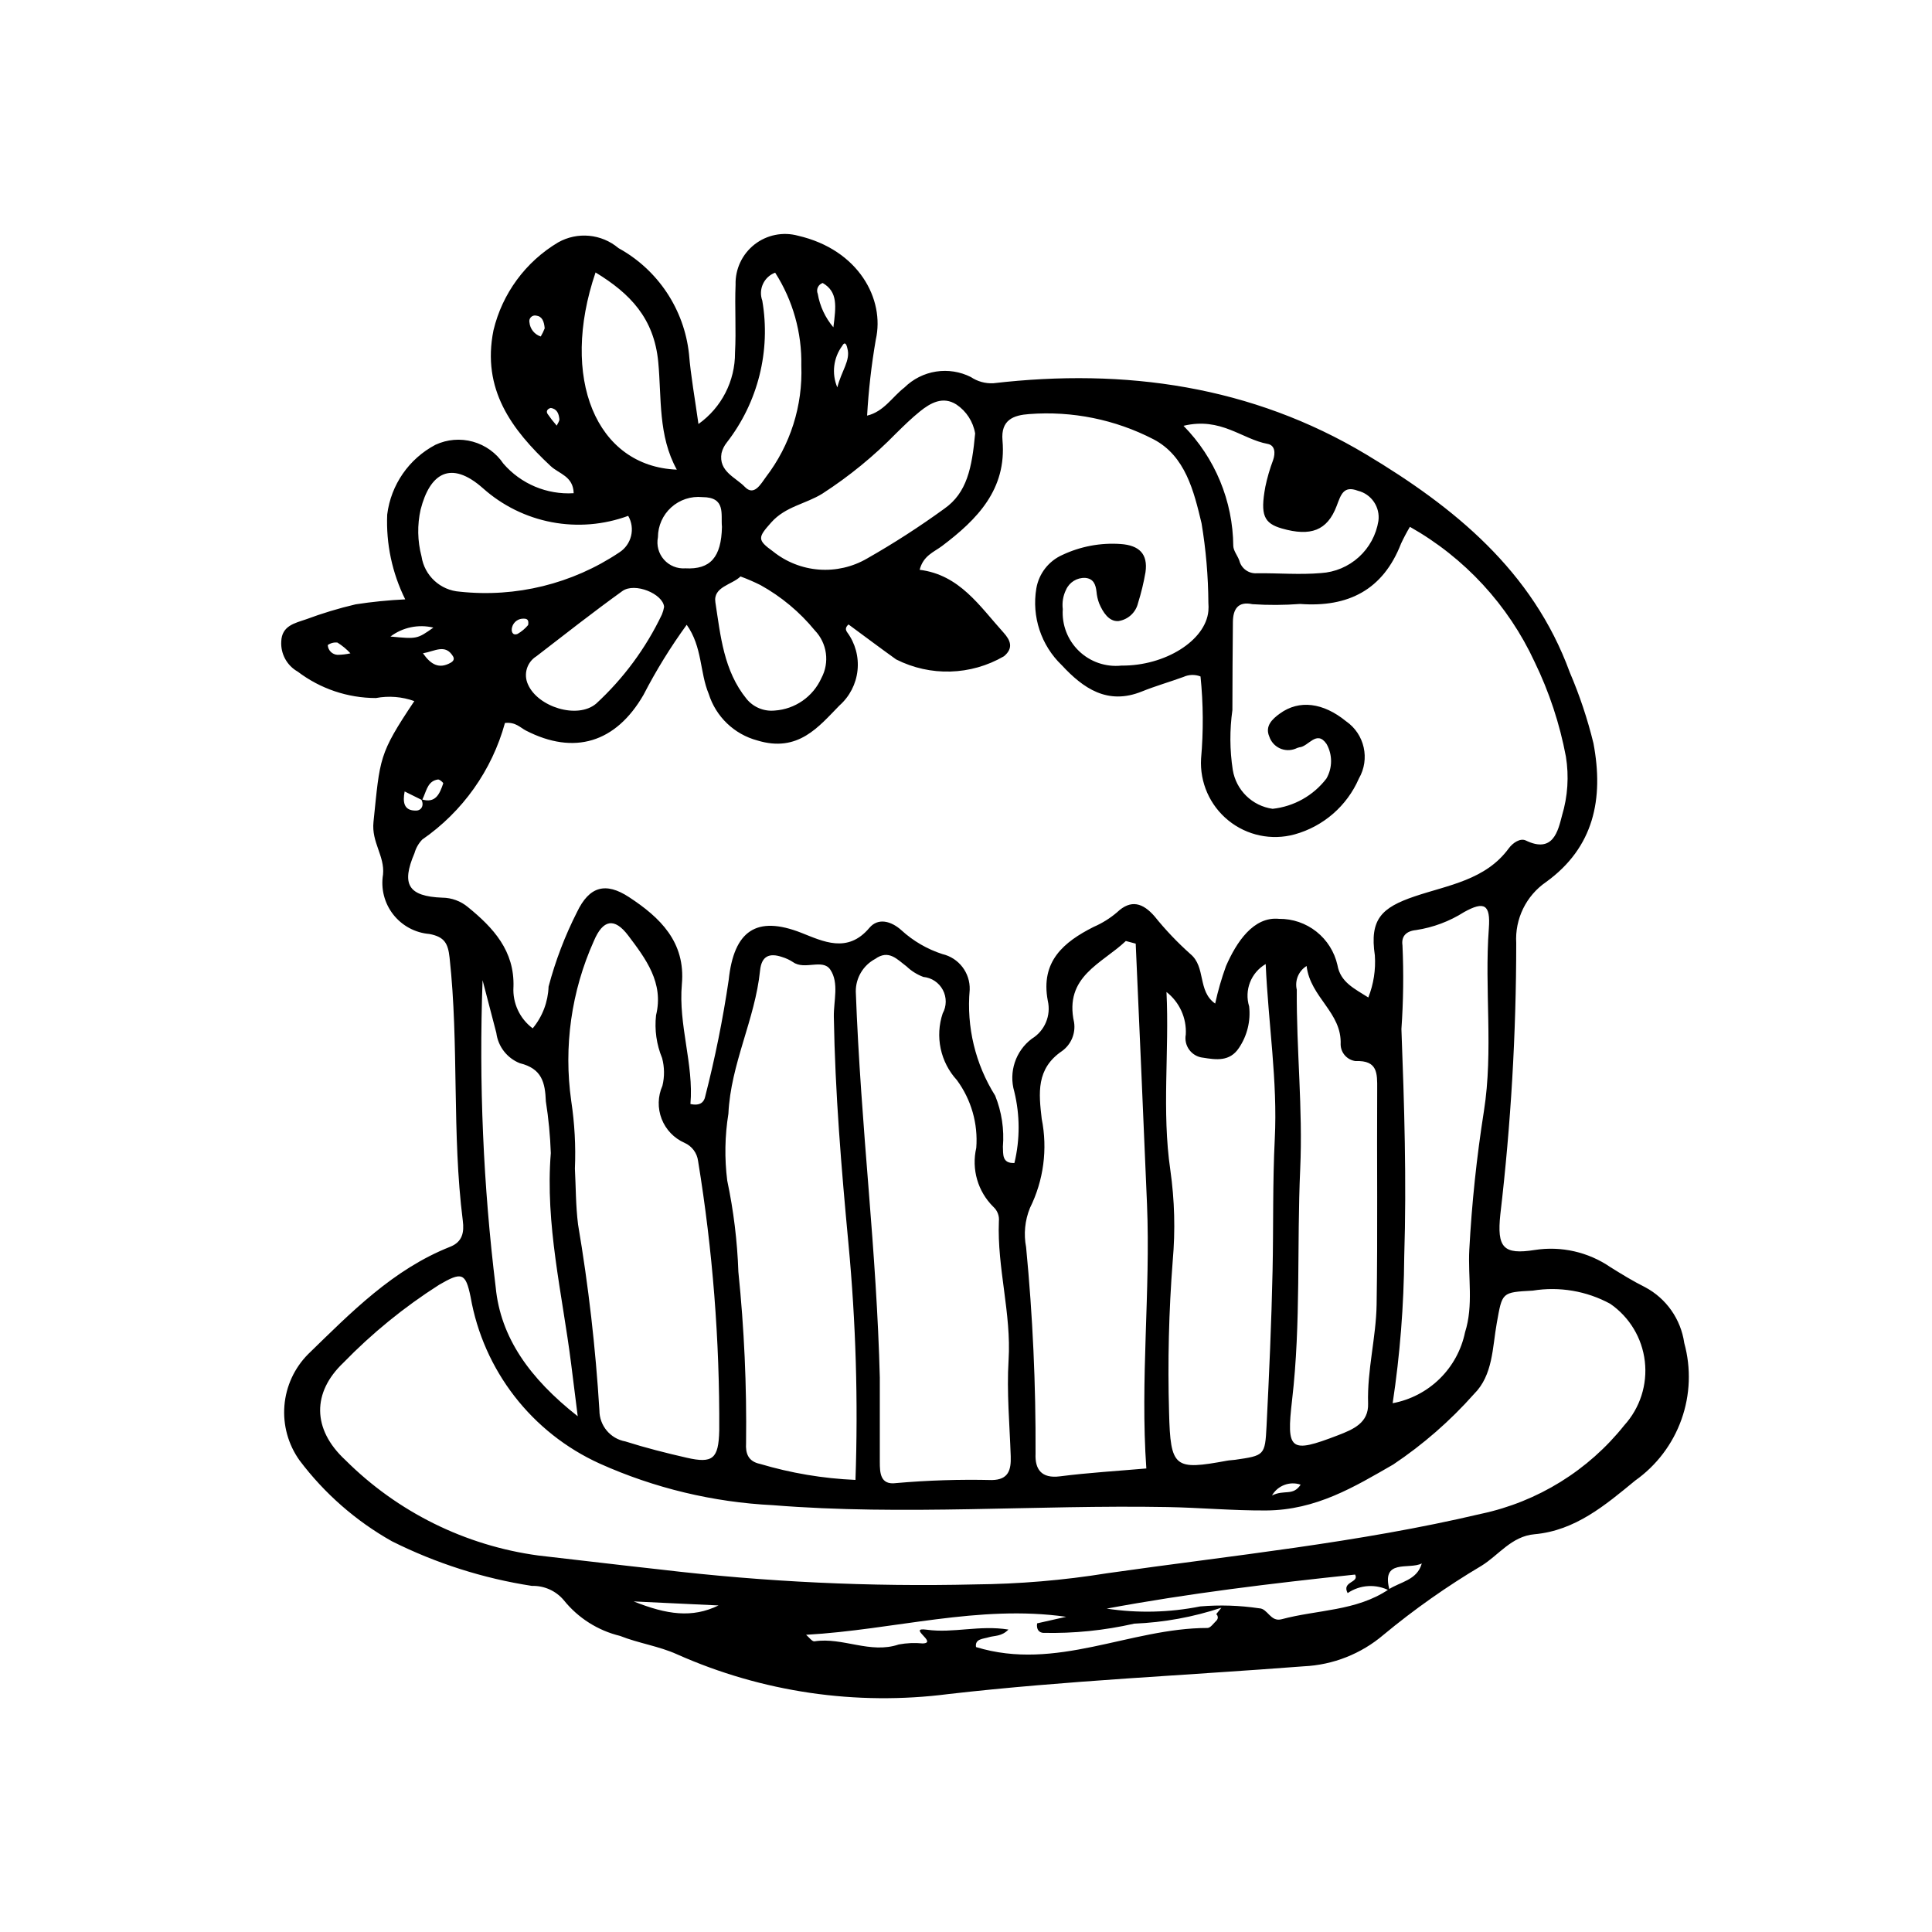 <?xml version="1.0" encoding="UTF-8"?>
<!-- Uploaded to: SVG Repo, www.svgrepo.com, Generator: SVG Repo Mixer Tools -->
<svg fill="#000000" width="800px" height="800px" version="1.1" viewBox="144 144 512 512" xmlns="http://www.w3.org/2000/svg">
 <path d="m251.39 302.84c-3.461-6.973-5.106-14.707-4.777-22.488 0.984-7.875 5.758-14.773 12.781-18.477 3.106-1.449 6.625-1.742 9.926-0.824 3.305 0.914 6.172 2.981 8.086 5.824 4.648 5.371 11.535 8.266 18.625 7.828-0.125-4.523-3.883-5.117-6.086-7.176-10.398-9.715-18.309-20.352-15.172-35.984 2.332-9.762 8.512-18.168 17.137-23.305 5.121-2.883 11.496-2.281 15.988 1.512 10.438 5.734 17.418 16.207 18.691 28.047 0.492 5.949 1.578 11.852 2.508 18.57 6.113-4.344 9.727-11.395 9.688-18.895 0.332-6.004-0.102-12.047 0.152-18.059h-0.004c-0.098-4.137 1.762-8.074 5.019-10.625 3.258-2.551 7.531-3.414 11.523-2.324 16.086 3.703 23.059 16.848 20.621 27.531-1.152 6.668-1.922 13.395-2.305 20.152 4.477-1.074 6.695-5.008 9.902-7.461h-0.004c2.277-2.242 5.199-3.719 8.355-4.215s6.387 0.012 9.242 1.449c1.75 1.172 3.832 1.75 5.938 1.648 34.941-4.066 68.531 0.691 98.902 18.91 23.176 13.902 44.031 30.742 53.871 57.676l-0.004-0.004c2.613 6.09 4.715 12.383 6.285 18.82 2.781 14.727 0.121 27.613-12.551 36.77-5.293 3.637-8.293 9.781-7.91 16.191-0.008 24.031-1.418 48.043-4.215 71.906-0.93 8.809 0.797 10.734 9.125 9.418 7.019-1.094 14.191 0.535 20.051 4.555 2.992 1.867 6.012 3.723 9.164 5.293 5.637 2.984 9.5 8.488 10.402 14.801 1.844 6.676 1.586 13.758-0.742 20.281-2.324 6.523-6.602 12.172-12.254 16.176-7.91 6.5-15.855 13.262-26.684 14.227-6.109 0.543-9.473 5.535-14.062 8.367l0.004-0.004c-9.133 5.418-17.82 11.539-25.992 18.316-5.914 5.031-13.332 7.957-21.09 8.32-31.363 2.422-62.797 3.766-94.09 7.344-24.52 3.168-49.438-0.473-72.023-10.527-4.781-2.164-10.188-2.922-15.086-4.871-5.879-1.422-11.121-4.75-14.91-9.461-2.09-2.492-5.203-3.887-8.453-3.793-12.91-1.992-25.434-5.988-37.113-11.836-9.547-5.371-17.871-12.664-24.457-21.414-3.012-4.211-4.438-9.352-4.019-14.512 0.418-5.16 2.652-10.004 6.305-13.672 11.348-11.027 22.457-22.434 37.613-28.434 3.273-1.297 3.75-3.832 3.359-6.902-2.934-23.156-0.965-46.559-3.508-69.746-0.414-3.769-1.352-5.481-5.328-6.246-3.789-0.305-7.273-2.188-9.613-5.184-2.34-2.996-3.312-6.836-2.691-10.586 0.473-4.945-3.09-8.492-2.531-13.914 1.758-17.023 1.332-17.863 10.82-32.035-3.258-1.176-6.769-1.453-10.172-0.812-7.484-0.008-14.762-2.465-20.719-6.996-2.859-1.609-4.555-4.703-4.371-7.977 0.133-4.191 3.598-4.867 6.535-5.875h0.004c4.301-1.605 8.703-2.938 13.176-3.984 4.352-0.672 8.738-1.109 13.137-1.316zm4.469 53.195-4.625-2.293c-0.527 2.797-0.277 5.144 3.055 5.07 1.441-0.031 2.199-1.469 1.312-3.027 3.848 1.289 4.918-1.426 5.859-4.176 0.062-0.184-0.961-1.098-1.391-1.035-2.523 0.359-2.969 2.606-3.777 4.492-0.137 0.328-0.285 0.648-0.434 0.969zm256.44 209.55c-3.543-1.891-7.84-1.66-11.16 0.602-1.66-3.137 3.16-2.707 1.973-4.91-22.23 2.344-44.117 4.984-65.836 9.023 8.234 1.246 16.625 1.051 24.793-0.582 5.211-0.438 10.457-0.27 15.629 0.5 2.269 0.039 2.969 3.699 5.957 2.894 9.465-2.543 19.742-2.125 28.289-7.859 3.125-2.09 7.602-2.43 8.844-6.93-3.371 1.762-10.957-1.453-8.488 7.262zm-50.152-242.32c-1.465-0.57-3.094-0.523-4.523 0.129-3.656 1.336-7.414 2.398-11.016 3.856-9.102 3.684-15.566-0.855-21.238-6.981v0.004c-5.469-5.25-7.988-12.863-6.731-20.336 0.676-3.934 3.269-7.266 6.918-8.883 4.82-2.269 10.141-3.262 15.453-2.883 4.844 0.344 7.25 2.594 6.559 7.461-0.477 2.769-1.137 5.508-1.98 8.191-0.594 2.504-2.656 4.394-5.207 4.769-2.516 0.172-4.117-2.356-5.098-4.699-0.375-0.992-0.609-2.031-0.699-3.09-0.215-1.898-0.789-3.469-2.988-3.652-2.184-0.105-4.211 1.148-5.09 3.152-0.781 1.586-1.078 3.367-0.859 5.121-0.281 4.152 1.285 8.215 4.285 11.102 2.996 2.887 7.117 4.301 11.258 3.863 11.574 0.109 22.332-6.648 23.043-14.488 0.059-0.703 0.059-1.414 0-2.121-0.043-7.07-0.648-14.125-1.809-21.098-2.027-8.465-4.266-17.859-12.754-22.277-10.133-5.231-21.52-7.543-32.891-6.676-4.133 0.285-7.594 1.488-7.109 6.992 1.137 12.957-6.691 20.938-16.023 27.973-2.141 1.613-4.961 2.535-5.93 6.309 10.602 1.324 15.895 9.637 22.219 16.629 1.809 2 2.766 4.094 0.102 6.301l-0.004-0.004c-8.766 5.09-19.512 5.402-28.555 0.82-4.262-3.047-8.445-6.199-12.617-9.266-0.852 0.777-0.848 1.379-0.336 2.098 2.133 2.906 3.106 6.504 2.723 10.086-0.379 3.586-2.086 6.898-4.781 9.289-5.496 5.598-10.926 12.598-21.805 9.262-6.109-1.648-10.953-6.301-12.848-12.336-2.391-5.703-1.656-12.43-5.832-18.305-4.281 5.883-8.109 12.09-11.445 18.559-7.344 12.719-18.402 16.039-31.172 9.465-1.531-0.789-2.711-2.305-5.551-2.008v0.004c-3.449 12.551-11.207 23.488-21.914 30.891-0.977 1.016-1.684 2.254-2.059 3.613-3.547 8.281-1.656 11.438 7.387 11.793v-0.004c2.469 0.027 4.856 0.902 6.754 2.481 6.773 5.508 12.402 11.621 12.09 21.191h-0.004c-0.25 4.277 1.668 8.395 5.102 10.957 2.586-3.117 4.066-7.008 4.207-11.059 1.809-6.828 4.332-13.445 7.531-19.746 3.269-6.852 7.602-8.016 13.781-3.973 8.219 5.379 15.016 11.891 14.012 23.066-0.969 10.828 3.18 21.18 2.269 31.766 2.644 0.574 3.606-0.562 3.906-1.949h-0.004c2.621-10.195 4.703-20.52 6.238-30.934 1.387-13.059 7.371-17.141 19.23-12.492 5.746 2.254 12.258 5.582 18.051-1.305 2.312-2.75 5.781-1.816 8.512 0.645v0.004c3.121 2.848 6.816 4.996 10.836 6.297 4.363 1.02 7.394 4.984 7.238 9.461-0.879 9.844 1.496 19.707 6.758 28.074 1.719 4.281 2.418 8.906 2.039 13.508 0.102 1.918-0.301 4.477 3.055 4.324h-0.004c1.496-6.215 1.488-12.703-0.031-18.914-1.523-5.184 0.328-10.77 4.644-14.016 3.438-2.094 5.144-6.16 4.231-10.086-1.969-10.414 4.246-15.562 12.145-19.547 2.25-0.973 4.344-2.277 6.211-3.871 3.691-3.516 6.856-2.469 9.926 1.047 2.879 3.586 6.055 6.922 9.484 9.984 4.215 3.457 1.844 9.824 6.594 13.156v-0.004c0.734-3.371 1.691-6.691 2.871-9.934 2.769-6.332 7.269-13.203 14.074-12.516 3.59-0.035 7.078 1.164 9.891 3.391 2.812 2.231 4.777 5.356 5.566 8.855 0.785 4.566 4.519 6.254 8.184 8.594v-0.004c1.402-3.543 1.992-7.352 1.73-11.152-1.418-9.574 1.754-12.668 10.613-15.66 8.793-2.969 18.73-4.312 24.867-12.695 1.145-1.562 3.109-2.777 4.516-2.098 7.305 3.543 8.562-2.629 9.613-6.633l-0.004 0.004c1.523-5.059 1.871-10.391 1.027-15.602-1.637-8.688-4.426-17.121-8.285-25.074-6.992-15.105-18.555-27.633-33.055-35.816-0.855 1.438-1.637 2.914-2.344 4.43-4.769 12.293-14.016 16.957-26.75 16.008-4.211 0.324-8.441 0.344-12.656 0.062-3.805-0.82-5.133 1.324-5.16 4.727-0.062 7.789-0.137 15.578-0.133 23.367h-0.004c-0.738 5.246-0.703 10.57 0.102 15.805 0.875 5.391 5.16 9.578 10.566 10.328 5.644-0.609 10.797-3.504 14.25-8.012 1.633-2.836 1.648-6.32 0.039-9.172-2.652-3.84-4.781 0.746-7.238 0.891v0.004c-0.344 0.082-0.676 0.203-0.992 0.363-1.344 0.535-2.848 0.5-4.16-0.105-1.312-0.605-2.316-1.727-2.777-3.094-1.215-2.793 0.754-4.648 2.828-6.144 5.086-3.676 11.426-2.898 17.523 2.078l-0.004-0.004c4.91 3.402 6.383 10.004 3.387 15.172-3.148 7.258-9.414 12.699-17.043 14.805-6.102 1.668-12.633 0.289-17.543-3.695-4.914-3.984-7.606-10.09-7.234-16.402 0.641-7.242 0.594-14.531-0.148-21.762zm-59.805 240.62c11.742-0.102 23.453-1.086 35.043-2.957 33.145-4.734 66.473-8.043 99.18-15.77l0.004 0.004c14.965-3.199 28.359-11.492 37.895-23.465 4.168-4.598 6.148-10.773 5.43-16.941-0.715-6.164-4.059-11.719-9.172-15.242-6.266-3.402-13.484-4.629-20.523-3.488-8.297 0.453-8.062 0.418-9.535 8.578-1.176 6.512-0.992 13.809-6.031 18.816-6.312 7.117-13.508 13.398-21.414 18.688-10.246 5.898-20.418 12.098-33.699 12.18-8.762 0.055-17.477-0.75-26.188-0.906-34.828-0.633-69.637 2.312-104.5-0.496h-0.004c-15.844-0.781-31.402-4.516-45.875-11.012-18.027-8.164-30.848-24.711-34.246-44.207-1.32-6.375-2.316-6.703-8.371-3.164v0.004c-9.219 5.875-17.727 12.801-25.352 20.645-8.242 7.828-8.305 17.555 0.492 25.73h0.004c13.832 13.82 31.816 22.723 51.195 25.344 10.852 1.227 21.695 2.551 32.551 3.734 27.578 3.273 55.359 4.586 83.121 3.926zm-25.184-54.727v22.223c0 2.973 0.133 6.176 4.254 5.66l-0.004-0.004c8.461-0.742 16.953-1.012 25.441-0.809 4.445-0.062 5.125-2.711 5.004-6.312-0.289-8.484-1.09-17.012-0.57-25.449 0.766-12.445-3.07-24.465-2.566-36.824 0.148-1.426-0.395-2.84-1.457-3.805-4.129-4.066-5.848-9.988-4.539-15.637 0.5-6.414-1.328-12.793-5.144-17.973-2.144-2.34-3.625-5.215-4.285-8.32-0.66-3.102-0.48-6.328 0.527-9.34 1.062-1.934 1.078-4.269 0.047-6.219s-2.973-3.246-5.168-3.453c-1.652-0.617-3.164-1.562-4.441-2.781-2.512-1.871-4.727-4.582-8.336-1.98v-0.004c-3.172 1.699-5.148 5.016-5.129 8.613 0.648 17.656 2.035 35.293 3.438 52.863 1.316 16.508 2.516 33.02 2.93 49.551zm-80.805-55.488c0.258 4.938 0.215 9.914 0.836 14.805h-0.004c2.769 16.316 4.66 32.77 5.664 49.289 0 4.047 2.898 7.512 6.883 8.23 5.348 1.699 10.812 3.078 16.289 4.328 6.844 1.562 8.418 0.273 8.582-7.188l0.004-0.004c0.129-23.934-1.746-47.832-5.609-71.453-0.27-2.121-1.629-3.949-3.59-4.812-2.785-1.227-4.969-3.508-6.066-6.344-1.102-2.84-1.027-5.996 0.203-8.777 0.59-2.422 0.562-4.949-0.086-7.352-1.48-3.586-2.031-7.484-1.602-11.34 2.113-8.602-2.738-14.977-7.356-21.105-3.68-4.879-6.731-4.266-9.129 1.434l-0.004 0.004c-5.961 13.277-8.035 27.973-5.988 42.383 0.898 5.922 1.227 11.918 0.973 17.902zm74.355 82.523c0.727-20.871 0.105-41.762-1.855-62.551-1.883-20.047-3.543-40.062-3.879-60.199-0.07-4.191 1.434-8.953-0.934-12.477-2.023-3.008-6.785 0.211-9.879-1.996h-0.004c-0.887-0.582-1.855-1.035-2.871-1.344-3.348-1.145-5.469-0.32-5.863 3.574-1.316 12.949-7.781 24.715-8.387 37.938-0.949 5.867-1.055 11.844-0.309 17.742 1.68 7.953 2.668 16.035 2.949 24.156 1.547 15.082 2.231 30.242 2.039 45.402-0.168 2.715 0.551 4.84 3.664 5.504v-0.004c8.234 2.457 16.742 3.887 25.328 4.254zm74.266-142.12-2.617-0.699c-6.309 6.008-16.43 9.363-13.711 21.582 0.434 2.918-0.789 5.832-3.176 7.566-6.93 4.695-6.191 11.184-5.406 17.977 1.609 8.008 0.508 16.32-3.121 23.637-1.336 3.285-1.691 6.891-1.016 10.375 1.758 18.199 2.594 36.473 2.504 54.758-0.176 4.019 1.484 6.613 6.445 5.977 7.582-0.973 15.234-1.418 22.914-2.09-1.652-23.609 1.129-46.805 0.18-70.008-0.949-23.031-1.996-46.051-2.996-69.074zm8.156 12.82c0.77 15.742-1.277 31.512 1.023 47.211v-0.004c1.129 7.945 1.34 15.992 0.633 23.984-1.035 13.371-1.359 26.785-0.973 40.191 0.363 14.844 1.473 15.379 15.398 12.816 0.691-0.129 1.406-0.129 2.102-0.23 7.742-1.129 7.941-1.121 8.332-8.898 0.691-13.746 1.305-27.496 1.598-41.254 0.246-11.637 0-23.266 0.586-34.914 0.773-15.293-1.707-30.418-2.41-46.312-3.898 2.266-5.715 6.926-4.383 11.234 0.434 3.875-0.527 7.773-2.711 11.004-2.449 3.699-6.098 3.121-9.547 2.57v0.004c-1.438-0.16-2.746-0.914-3.606-2.078-0.863-1.164-1.195-2.637-0.926-4.059 0.246-4.367-1.664-8.578-5.117-11.27zm59.941 108.97c4.703-0.875 9.035-3.129 12.453-6.477 3.414-3.344 5.758-7.633 6.727-12.316 2.281-7.152 0.746-14.59 1.129-21.871 0.656-12.312 1.953-24.582 3.875-36.762 2.539-16.125 0.098-32.297 1.305-48.414 0.473-6.32-1.195-7.289-6.555-4.316-3.863 2.457-8.199 4.082-12.723 4.769-2.664 0.262-3.977 1.68-3.606 4.098h-0.004c0.332 7.375 0.238 14.762-0.281 22.125 0.762 20.082 1.379 40.184 0.746 60.309-0.102 13.008-1.125 25.992-3.066 38.855zm-22.809-115.86v-0.004c-2.129 1.32-3.176 3.852-2.602 6.289-0.117 15.812 1.625 31.555 0.91 47.426-0.918 20.398 0.219 40.883-2.148 61.234-1.574 13.523-0.574 14.309 12.145 9.418 4.125-1.586 8.148-3.309 7.992-8.398-0.277-8.879 2.117-17.5 2.258-26.27 0.305-19.031 0.043-38.074 0.152-57.113 0.023-4.144 0.137-7.613-5.699-7.387l-0.004 0.004c-2.234-0.273-3.93-2.141-3.984-4.391 0.383-8.504-8.031-12.441-9.02-20.812zm-193.16 119.32c-0.797-6.336-1.273-10.168-1.758-14.004-2.348-18.535-6.898-36.863-5.371-55.77h-0.004c-0.16-4.578-0.598-9.141-1.312-13.668-0.195-5.019-1.047-8.691-6.898-10.121h0.004c-3.387-1.344-5.769-4.418-6.231-8.031-1.02-3.981-2.074-7.953-3.644-13.969-0.992 27.188 0.172 54.41 3.481 81.414 1.285 13.234 8.934 24.078 21.734 34.148zm105.32-260.45c-0.531-3.137-2.328-5.914-4.973-7.68-3.559-2.266-6.828-0.449-9.68 1.855-2.195 1.777-4.231 3.762-6.242 5.746h-0.004c-5.91 6.055-12.48 11.434-19.59 16.027-4.394 2.734-9.77 3.375-13.547 7.629-3.531 3.977-3.805 4.606 0.484 7.688 3.481 2.797 7.723 4.469 12.172 4.805 4.449 0.332 8.895-0.691 12.75-2.938 7.059-4.016 13.891-8.422 20.461-13.195 6.016-4.203 7.336-10.875 8.168-19.938zm-91.941 21.832c-6.473 2.387-13.477 2.965-20.254 1.68s-13.078-4.391-18.227-8.984c-8.633-7.644-14.09-3.871-16.52 5.594l-0.004 0.004c-0.926 4.106-0.848 8.379 0.23 12.449 0.77 5.106 4.984 8.996 10.141 9.352 14.871 1.605 29.836-2.074 42.266-10.398 3.254-2.078 4.297-6.352 2.367-9.695zm147.16-23.863c8.363 8.508 13.094 19.93 13.191 31.863 0.062 1.305 1.133 2.535 1.598 3.852v-0.004c0.535 2.129 2.535 3.551 4.719 3.363 5.644-0.055 11.324 0.438 16.926-0.047 3.727-0.23 7.262-1.727 10.027-4.234s4.594-5.883 5.188-9.566c0.504-3.676-1.848-7.137-5.445-8.02-3.812-1.43-4.484 1.039-5.625 4.047-2.484 6.551-6.91 8.125-14.469 5.969-4.832-1.379-5.793-3.586-4.434-11.012l-0.004-0.004c0.504-2.414 1.191-4.789 2.062-7.102 0.676-1.934 0.508-3.957-1.465-4.316-6.766-1.234-12.355-7.18-22.27-4.789zm-134.28 11.617c-4.992-9.023-4.016-19.02-4.918-28.516-1.109-11.641-7.488-18.18-16.617-23.742-9.516 27.926 0.109 51.398 21.535 52.258zm16.883 28.309c-2.269 2.227-7.301 2.727-6.66 6.856 1.371 8.891 2.199 18.141 8.277 25.605 1.812 2.211 4.617 3.363 7.461 3.074 2.644-0.18 5.191-1.074 7.363-2.59 2.176-1.512 3.898-3.59 4.988-6.004 2.231-4.152 1.52-9.27-1.754-12.66-3.992-4.871-8.871-8.938-14.379-11.992-1.723-0.859-3.492-1.625-5.297-2.289zm-20.25 8.059c-0.301-3.457-7.762-6.562-11.062-4.188-7.734 5.566-15.234 11.461-22.781 17.281-2.523 1.57-3.481 4.773-2.227 7.469 2.602 5.953 13.07 9.273 18.047 5.094 7.269-6.691 13.191-14.715 17.441-23.633 0.27-0.652 0.465-1.328 0.582-2.023zm29.43-88.57c-2.977 1.109-4.5 4.414-3.414 7.398 2.293 13.305-1.125 26.965-9.414 37.625-0.66 0.824-1.137 1.785-1.387 2.816-0.828 4.848 3.75 6.406 6.184 8.938 2.438 2.535 4.195-0.723 5.582-2.613v-0.004c6.473-8.453 9.793-18.902 9.379-29.543 0.176-8.711-2.234-17.277-6.93-24.617zm8.195 360.98c0.746 0.609 1.59 1.828 2.227 1.73 7.5-1.156 14.746 3.41 22.34 0.832h0.004c2.086-0.387 4.219-0.48 6.332-0.273 4.125-0.137-4.285-4.391 1.086-3.637 7.004 0.984 13.965-1.281 21.637-0.039-1.836 1.887-3.691 1.559-5.262 2.047-1.445 0.449-3.668 0.387-3.332 2.59 21.27 6.531 40.789-5.055 61.344-5.059 0.801 0 1.625-1.254 2.391-1.973l-0.004-0.004c0.23-0.234 0.355-0.555 0.348-0.883-0.18-1.406-1.18 0.199 0.949-2.512v0.004c-7.469 2.484-15.25 3.906-23.113 4.223-7.914 1.805-16.016 2.625-24.129 2.441-1-0.09-1.84-0.805-1.594-2.519 2.445-0.551 5.07-1.145 7.699-1.738-23.125-3.297-45.613 3.453-68.922 4.769zm-22.297-293.62c-0.332-3.324 1.117-7.871-5.199-7.875-3.008-0.297-5.996 0.688-8.238 2.711-2.238 2.023-3.519 4.898-3.527 7.918-0.426 2.117 0.164 4.309 1.594 5.93 1.426 1.617 3.531 2.473 5.684 2.312 6.582 0.352 9.527-2.91 9.688-10.996zm-0.906 285.84c-6.75-0.32-13.496-0.637-22.488-1.062 8.785 3.5 15.484 4.477 22.488 1.062zm34.156-333.09c-0.336-1.59-0.836-1.691-1.367-0.73v0.004c-2.356 3.184-2.856 7.375-1.309 11.02 1.086-4.356 3.543-7.144 2.676-10.293zm-121.1 76.32c7.062 0.676 7.062 0.676 11.375-2.367-3.953-0.945-8.125-0.078-11.375 2.367zm117.38-81.949c0.711-5.613 1.211-9.387-2.832-11.746-0.566 0.188-1.031 0.602-1.281 1.145-0.25 0.539-0.262 1.16-0.031 1.711 0.562 3.281 1.992 6.352 4.144 8.891zm-108.77 86.387c2.109 3.012 4.266 4.223 7.324 2.516 0.762-0.426 1.086-0.984 0.633-1.73-2.047-3.359-4.789-1.324-7.957-0.785zm27.875-7.481c0.219-1.238-0.164-1.684-1.055-1.691-1.465-0.117-2.805 0.824-3.191 2.242-0.324 1.086 0.098 2.352 1.469 1.785 1.051-0.613 1.992-1.402 2.777-2.336zm197.12 230.68c3.297-1.664 5.547 0.238 7.609-2.879v0.004c-2.898-0.98-6.082 0.223-7.609 2.875zm-192.73-309.32c-0.176-1.879-0.668-3.168-2.277-3.371-0.5-0.102-1.02 0.055-1.375 0.422-0.359 0.363-0.504 0.887-0.387 1.383 0.16 1.73 1.34 3.199 2.992 3.734 0.41-0.691 0.758-1.418 1.047-2.164zm1.598 21.109c-0.832 0.215-1.289 0.836-0.855 1.543v0.004c0.75 1.094 1.566 2.141 2.445 3.137 0.25-0.586 0.762-1.199 0.703-1.746-0.152-1.371-0.59-2.699-2.293-2.934zm-53.078 65.027c-1.016-1.098-2.176-2.055-3.445-2.852-0.906-0.105-1.82 0.129-2.566 0.656 0.07 1.406 1.199 2.531 2.609 2.594 1.145-0.016 2.285-0.148 3.402-0.398z"/>
</svg>